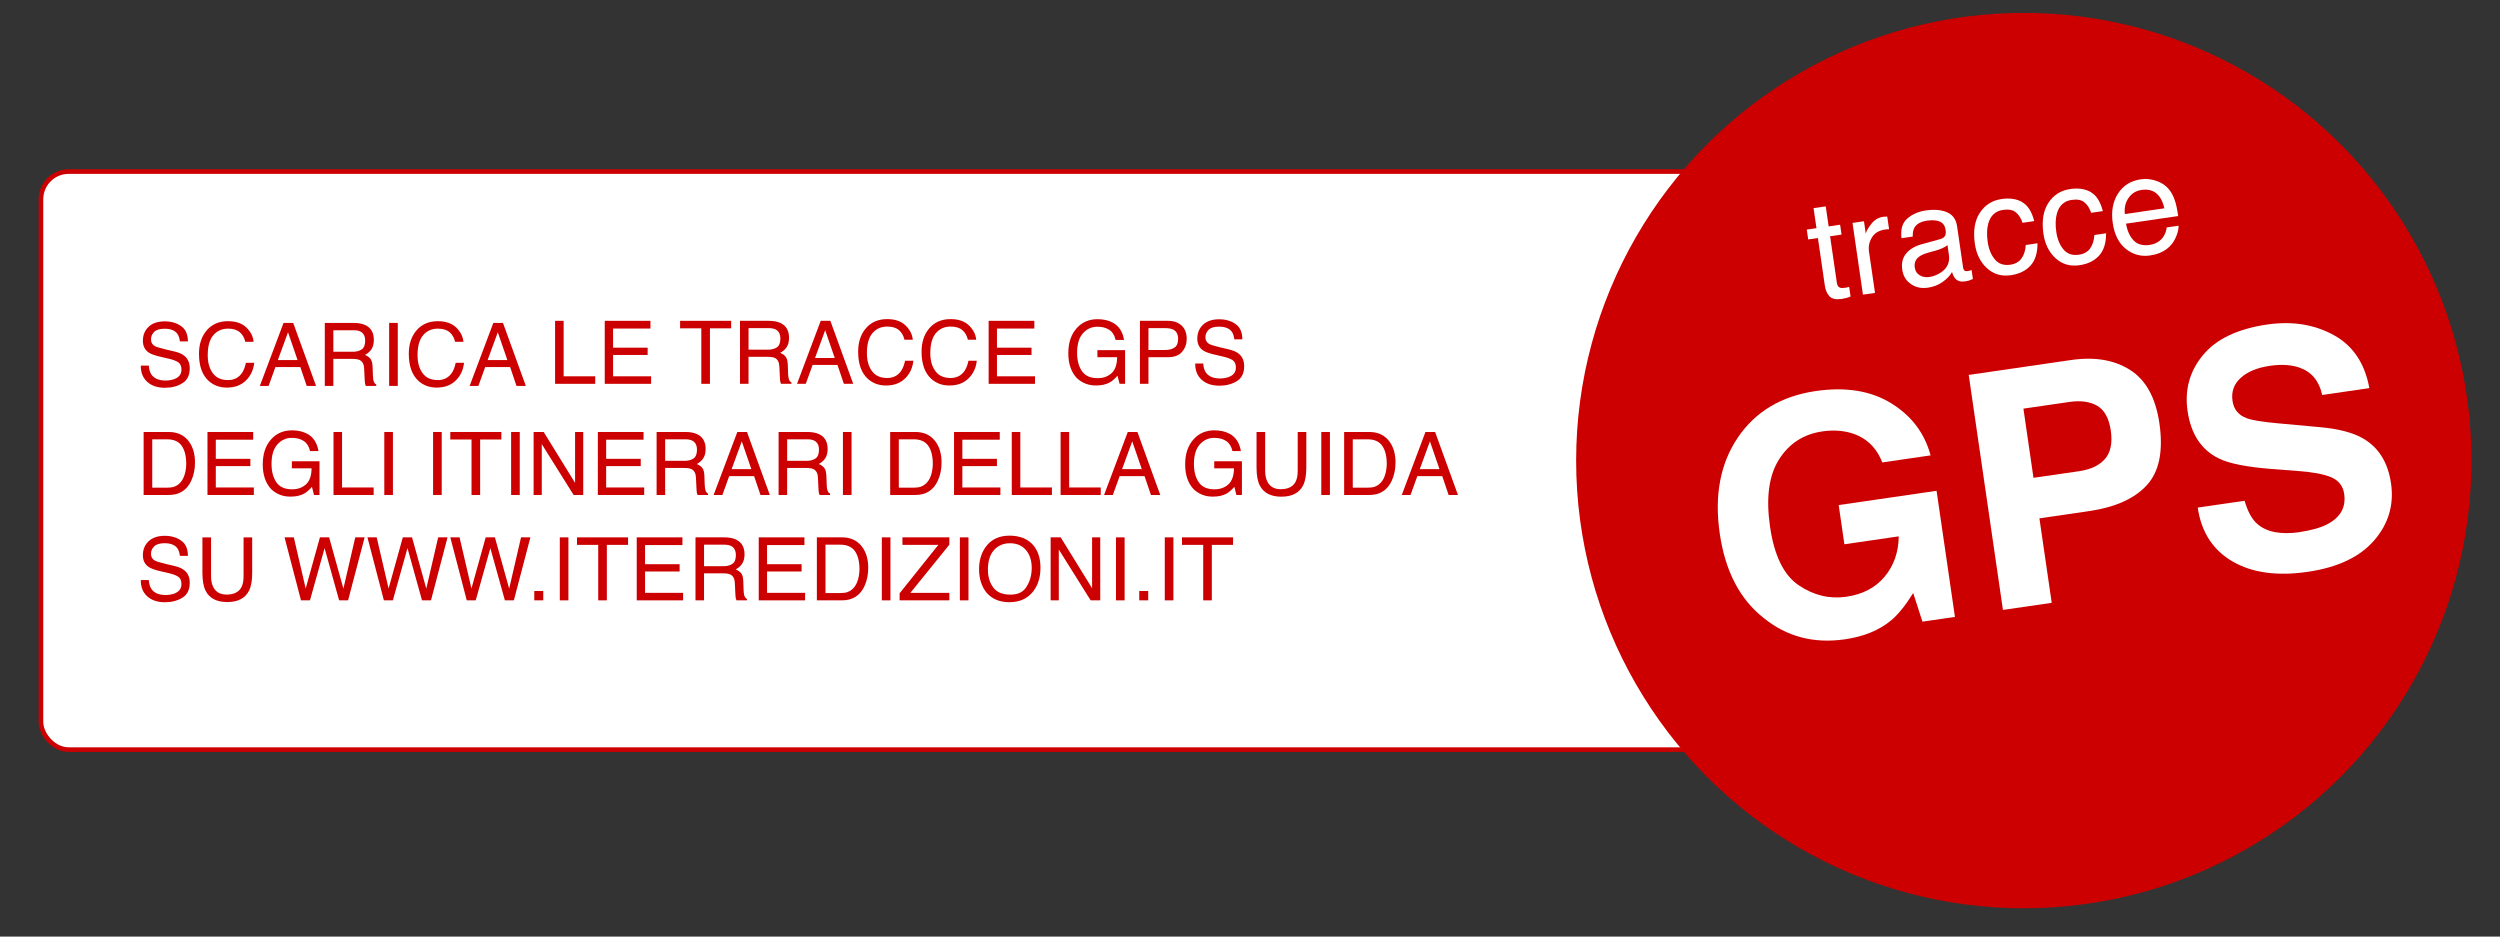 <?xml version="1.0" encoding="UTF-8"?><svg id="a" xmlns="http://www.w3.org/2000/svg" width="1081.82" height="405.3" viewBox="0 0 1081.82 405.3"><rect x="0" y="0" width="1081.82" height="405.3" fill="#333333" stroke="none"/><defs><style>.b,.c{fill:#c00;}.b,.d{stroke:#c00;stroke-miterlimit:10;stroke-width:2px;}.e,.d{fill:#fff;}</style></defs><rect class="d" x="17.72" y="74.24" width="775.16" height="250.14" rx="12" ry="12"/><circle class="b" cx="875.76" cy="199.31" r="192.72"/><path class="c" d="M64.4,158.19c.08,1.55.44,2.8,1.05,3.77,1.18,1.81,3.26,2.71,6.24,2.71,1.33,0,2.55-.2,3.65-.59,2.12-.77,3.18-2.14,3.18-4.12,0-1.48-.45-2.54-1.35-3.17-.91-.62-2.34-1.16-4.28-1.61l-3.58-.83c-2.34-.54-3.99-1.14-4.96-1.8-1.68-1.14-2.52-2.84-2.52-5.1,0-2.45.82-4.46,2.47-6.03,1.65-1.57,3.98-2.36,7.01-2.36,2.78,0,5.14.69,7.09,2.07,1.94,1.38,2.92,3.58,2.92,6.61h-3.47c-.18-1.46-.56-2.58-1.14-3.36-1.08-1.42-2.91-2.13-5.5-2.13-2.09,0-3.59.46-4.5,1.37-.91.92-1.37,1.98-1.37,3.19,0,1.34.54,2.31,1.62,2.93.71.4,2.31.89,4.8,1.48l3.7.87c1.79.42,3.16,1,4.13,1.73,1.68,1.27,2.52,3.12,2.52,5.55,0,3.02-1.07,5.18-3.21,6.48s-4.63,1.95-7.46,1.95c-3.31,0-5.89-.87-7.76-2.6-1.87-1.72-2.79-4.05-2.75-7h3.47Z"/><path class="c" d="M106.61,141.72c1.88,1.82,2.93,3.88,3.14,6.2h-3.6c-.4-1.76-1.2-3.15-2.4-4.17-1.2-1.03-2.88-1.54-5.04-1.54-2.64,0-4.77.94-6.39,2.83s-2.43,4.78-2.43,8.68c0,3.19.73,5.78,2.2,7.77,1.46,1.99,3.65,2.98,6.55,2.98,2.67,0,4.71-1.04,6.11-3.14.74-1.1,1.29-2.55,1.66-4.34h3.6c-.32,2.87-1.37,5.28-3.15,7.22-2.14,2.34-5.03,3.51-8.66,3.51-3.13,0-5.76-.96-7.89-2.88-2.8-2.54-4.2-6.45-4.2-11.75,0-4.02,1.05-7.32,3.15-9.9,2.27-2.8,5.41-4.2,9.41-4.2,3.41,0,6.06.91,7.94,2.73Z"/><path class="c" d="M122.7,139.73h4.17l9.89,27.26h-4.04l-2.76-8.16h-10.78l-2.95,8.16h-3.79l10.26-27.26h0ZM128.77,155.82l-4.14-12.04-4.4,12.04h8.54Z"/><path class="c" d="M140.56,139.73h12.39c2.04,0,3.72.3,5.05.91,2.51,1.16,3.77,3.31,3.77,6.44,0,1.63-.34,2.97-1.01,4.01-.67,1.04-1.62,1.87-2.83,2.5,1.06.43,1.86,1,2.4,1.71s.84,1.85.9,3.43l.13,3.66c.04,1.04.12,1.81.26,2.32.22.87.62,1.42,1.19,1.67v.61h-4.53c-.12-.23-.22-.54-.3-.91s-.14-1.09-.19-2.15l-.22-4.55c-.08-1.78-.73-2.97-1.93-3.58-.69-.33-1.76-.5-3.23-.5h-8.17v11.69h-3.69v-27.26h0ZM152.55,152.22c1.68,0,3.02-.35,4-1.04.98-.69,1.47-1.94,1.47-3.75,0-1.94-.69-3.27-2.06-3.97-.73-.37-1.71-.56-2.94-.56h-8.77v9.31h8.3Z"/><path class="c" d="M168.4,139.73h3.73v27.26h-3.73v-27.26Z"/><path class="c" d="M197.4,141.72c1.88,1.82,2.93,3.88,3.14,6.2h-3.6c-.4-1.76-1.2-3.15-2.4-4.17-1.2-1.03-2.88-1.54-5.04-1.54-2.64,0-4.77.94-6.39,2.83s-2.43,4.78-2.43,8.68c0,3.19.73,5.78,2.2,7.77,1.46,1.99,3.65,2.98,6.55,2.98,2.67,0,4.71-1.04,6.11-3.14.74-1.1,1.29-2.55,1.66-4.34h3.6c-.32,2.87-1.37,5.28-3.15,7.22-2.14,2.34-5.03,3.51-8.66,3.51-3.13,0-5.76-.96-7.89-2.88-2.8-2.54-4.2-6.45-4.2-11.75,0-4.02,1.05-7.32,3.15-9.9,2.27-2.8,5.41-4.2,9.41-4.2,3.41,0,6.06.91,7.94,2.73h0Z"/><path class="c" d="M213.48,139.73h4.17l9.89,27.26h-4.04l-2.76-8.16h-10.78l-2.95,8.16h-3.79l10.26-27.26h0ZM219.55,155.82l-4.14-12.04-4.4,12.04h8.54Z"/><path class="c" d="M240.21,138.83h3.69v24.01h13.67v3.25h-17.37v-27.26h.01Z"/><path class="c" d="M261.69,138.83h19.78v3.34h-16.18v8.28h14.96v3.15h-14.96v9.24h16.46v3.25h-20.06v-27.26Z"/><path class="c" d="M316.39,138.83v3.25h-9.18v24.01h-3.73v-24.01h-9.18v-3.25h22.1,0Z"/><path class="c" d="M320.23,138.83h12.39c2.04,0,3.72.3,5.05.91,2.51,1.16,3.77,3.31,3.77,6.44,0,1.63-.34,2.97-1.01,4.01s-1.62,1.87-2.83,2.5c1.06.43,1.86,1,2.4,1.71s.84,1.85.9,3.43l.13,3.66c.04,1.04.12,1.81.26,2.32.22.87.62,1.42,1.19,1.67v.61h-4.53c-.12-.23-.22-.54-.3-.91s-.14-1.09-.19-2.15l-.22-4.55c-.08-1.78-.73-2.97-1.93-3.58-.69-.33-1.76-.5-3.23-.5h-8.17v11.69h-3.69v-27.26h0ZM332.22,151.32c1.68,0,3.02-.35,4-1.04.98-.69,1.47-1.94,1.47-3.75,0-1.94-.69-3.27-2.06-3.97-.73-.37-1.71-.56-2.94-.56h-8.77v9.31h8.3Z"/><path class="c" d="M355.15,138.83h4.17l9.89,27.26h-4.04l-2.76-8.16h-10.78l-2.95,8.16h-3.79l10.26-27.26h0ZM361.22,154.92l-4.14-12.04-4.4,12.04h8.54Z"/><path class="c" d="M391.85,140.82c1.88,1.82,2.93,3.88,3.14,6.2h-3.6c-.4-1.76-1.2-3.15-2.4-4.17-1.2-1.03-2.88-1.54-5.04-1.54-2.64,0-4.77.94-6.39,2.83s-2.43,4.78-2.43,8.68c0,3.19.73,5.78,2.2,7.77,1.46,1.99,3.65,2.98,6.55,2.98,2.67,0,4.71-1.04,6.11-3.14.74-1.1,1.29-2.55,1.66-4.34h3.6c-.32,2.87-1.37,5.28-3.15,7.22-2.14,2.34-5.03,3.51-8.66,3.51-3.13,0-5.76-.96-7.89-2.88-2.8-2.54-4.2-6.45-4.2-11.75,0-4.02,1.05-7.32,3.15-9.9,2.27-2.8,5.41-4.2,9.41-4.2,3.41,0,6.06.91,7.94,2.73h0Z"/><path class="c" d="M419.29,140.82c1.88,1.82,2.93,3.88,3.14,6.2h-3.6c-.4-1.76-1.2-3.15-2.4-4.17-1.2-1.03-2.88-1.54-5.04-1.54-2.64,0-4.77.94-6.39,2.83s-2.43,4.78-2.43,8.68c0,3.19.73,5.78,2.2,7.77,1.46,1.99,3.65,2.98,6.55,2.98,2.67,0,4.71-1.04,6.11-3.14.74-1.1,1.29-2.55,1.66-4.34h3.6c-.32,2.87-1.37,5.28-3.15,7.22-2.14,2.34-5.03,3.51-8.66,3.51-3.13,0-5.76-.96-7.89-2.88-2.8-2.54-4.2-6.45-4.2-11.75,0-4.02,1.05-7.32,3.15-9.9,2.27-2.8,5.41-4.2,9.41-4.2,3.41,0,6.06.91,7.94,2.73h0Z"/><path class="c" d="M427.81,138.83h19.78v3.34h-16.18v8.28h14.96v3.15h-14.96v9.24h16.46v3.25h-20.06v-27.26Z"/><path class="c" d="M481.51,139.61c2.67,1.42,4.3,3.92,4.9,7.48h-3.66c-.44-1.99-1.34-3.44-2.71-4.35s-3.09-1.36-5.18-1.36c-2.47,0-4.55.95-6.24,2.84s-2.53,4.71-2.53,8.46c0,3.24.7,5.88,2.09,7.91,1.39,2.04,3.67,3.05,6.82,3.05,2.41,0,4.41-.71,5.99-2.14s2.39-3.74,2.43-6.93h-8.54v-3.06h11.97v14.58h-2.38l-.89-3.51c-1.23,1.37-2.32,2.33-3.27,2.86-1.59.92-3.62,1.37-6.08,1.37-3.18,0-5.91-1.04-8.2-3.14-2.49-2.62-3.74-6.22-3.74-10.8s1.22-8.19,3.66-10.89c2.32-2.57,5.32-3.86,9-3.86,2.52,0,4.71.5,6.55,1.48h.01Z"/><path class="c" d="M493.27,138.83h12.2c2.41,0,4.36.68,5.84,2.05,1.48,1.37,2.22,3.29,2.22,5.76,0,2.13-.66,3.98-1.98,5.56s-3.35,2.37-6.07,2.37h-8.51v11.52h-3.69v-27.26h0ZM507.59,142.58c-.81-.38-1.92-.58-3.33-.58h-7.29v9.44h7.29c1.65,0,2.98-.35,4.01-1.06,1.03-.71,1.54-1.95,1.54-3.73,0-2-.74-3.36-2.21-4.08h-.01Z"/><path class="c" d="M520.68,157.29c.08,1.55.44,2.8,1.05,3.77,1.18,1.81,3.26,2.71,6.24,2.71,1.33,0,2.55-.2,3.65-.59,2.12-.77,3.18-2.14,3.18-4.12,0-1.48-.45-2.54-1.35-3.17-.91-.62-2.34-1.16-4.28-1.61l-3.58-.83c-2.34-.54-3.99-1.14-4.96-1.8-1.68-1.14-2.52-2.84-2.52-5.1,0-2.45.82-4.46,2.47-6.03,1.65-1.57,3.98-2.36,7.01-2.36,2.78,0,5.14.69,7.09,2.07,1.94,1.38,2.92,3.58,2.92,6.61h-3.47c-.18-1.46-.56-2.58-1.14-3.36-1.08-1.42-2.91-2.13-5.5-2.13-2.09,0-3.59.46-4.5,1.37-.91.92-1.37,1.98-1.37,3.19,0,1.34.54,2.31,1.62,2.93.71.4,2.31.89,4.8,1.48l3.7.87c1.79.42,3.16,1,4.13,1.73,1.68,1.27,2.52,3.12,2.52,5.55,0,3.02-1.07,5.18-3.21,6.48-2.14,1.3-4.63,1.95-7.46,1.95-3.31,0-5.89-.87-7.76-2.6-1.87-1.72-2.79-4.05-2.75-7h3.47Z"/><path class="c" d="M62.15,186.93h10.89c3.7,0,6.57,1.33,8.61,3.99,1.82,2.4,2.73,5.47,2.73,9.22,0,2.89-.54,5.51-1.61,7.85-1.89,4.13-5.15,6.2-9.76,6.2h-10.86v-27.26h0ZM72.32,211.03c1.22,0,2.23-.13,3.01-.39,1.4-.48,2.55-1.41,3.45-2.78.71-1.1,1.23-2.51,1.54-4.23.18-1.03.27-1.98.27-2.86,0-3.38-.66-6-1.97-7.87s-3.43-2.8-6.34-2.8h-6.4v20.93h6.44Z"/><path class="c" d="M89.78,186.93h19.78v3.34h-16.18v8.28h14.96v3.15h-14.96v9.24h16.46v3.25h-20.06v-27.26Z"/><path class="c" d="M132.92,187.71c2.67,1.42,4.3,3.92,4.9,7.48h-3.66c-.44-1.99-1.34-3.44-2.71-4.35s-3.09-1.36-5.18-1.36c-2.47,0-4.55.95-6.24,2.84s-2.53,4.71-2.53,8.46c0,3.24.7,5.88,2.09,7.91,1.39,2.04,3.67,3.05,6.82,3.05,2.41,0,4.41-.71,5.99-2.14s2.39-3.74,2.43-6.93h-8.54v-3.06h11.97v14.58h-2.38l-.89-3.51c-1.23,1.37-2.32,2.33-3.27,2.86-1.59.92-3.62,1.37-6.08,1.37-3.18,0-5.91-1.04-8.2-3.14-2.49-2.62-3.74-6.22-3.74-10.8s1.22-8.19,3.66-10.89c2.32-2.57,5.32-3.86,9-3.86,2.52,0,4.71.5,6.55,1.48h.01Z"/><path class="c" d="M144.33,186.93h3.69v24.01h13.67v3.25h-17.37v-27.26h0Z"/><path class="c" d="M166.3,186.93h3.73v27.26h-3.73v-27.26Z"/><path class="c" d="M187.41,186.93h3.73v27.26h-3.73v-27.26Z"/><path class="c" d="M216.95,186.93v3.25h-9.18v24.01h-3.73v-24.01h-9.18v-3.25h22.1,0Z"/><path class="c" d="M221.18,186.93h3.73v27.26h-3.73v-27.26Z"/><path class="c" d="M230.91,186.93h4.35l13.59,22.02v-22.02h3.53v27.26h-4.15l-13.79-22v22h-3.53v-27.26h0Z"/><path class="c" d="M258.7,186.93h19.78v3.34h-16.18v8.28h14.96v3.15h-14.96v9.24h16.46v3.25h-20.06v-27.26Z"/><path class="c" d="M284.14,186.93h12.39c2.04,0,3.72.3,5.05.91,2.51,1.16,3.77,3.31,3.77,6.44,0,1.63-.34,2.97-1.01,4.01s-1.62,1.87-2.83,2.5c1.06.43,1.86,1,2.4,1.71s.84,1.85.9,3.43l.13,3.66c.04,1.04.12,1.81.26,2.32.22.87.62,1.42,1.19,1.67v.61h-4.53c-.12-.23-.22-.54-.3-.91s-.14-1.09-.19-2.15l-.22-4.55c-.08-1.78-.73-2.97-1.93-3.58-.69-.33-1.76-.5-3.23-.5h-8.17v11.69h-3.69v-27.26h.01ZM296.13,199.42c1.68,0,3.02-.35,4-1.04.98-.69,1.47-1.94,1.47-3.75,0-1.94-.69-3.27-2.06-3.97-.73-.37-1.71-.56-2.94-.56h-8.77v9.31h8.3Z"/><path class="c" d="M319.06,186.93h4.17l9.89,27.26h-4.04l-2.76-8.16h-10.78l-2.95,8.16h-3.79l10.26-27.26ZM325.13,203.02l-4.14-12.04-4.4,12.04h8.54Z"/><path class="c" d="M336.93,186.93h12.39c2.04,0,3.72.3,5.05.91,2.51,1.16,3.77,3.31,3.77,6.44,0,1.63-.34,2.97-1.01,4.01s-1.62,1.87-2.83,2.5c1.06.43,1.86,1,2.4,1.71s.84,1.85.9,3.43l.13,3.66c.04,1.04.12,1.81.26,2.32.22.87.62,1.42,1.19,1.67v.61h-4.53c-.12-.23-.22-.54-.3-.91s-.14-1.09-.19-2.15l-.22-4.55c-.08-1.78-.73-2.97-1.93-3.58-.69-.33-1.76-.5-3.23-.5h-8.17v11.69h-3.69v-27.26h.01ZM348.92,199.42c1.68,0,3.02-.35,4-1.04.98-.69,1.47-1.94,1.47-3.75,0-1.94-.69-3.27-2.06-3.97-.73-.37-1.71-.56-2.94-.56h-8.77v9.31h8.3Z"/><path class="c" d="M364.76,186.93h3.73v27.26h-3.73v-27.26Z"/><path class="c" d="M385.21,186.93h10.89c3.7,0,6.57,1.33,8.61,3.99,1.82,2.4,2.73,5.47,2.73,9.22,0,2.89-.54,5.51-1.61,7.85-1.89,4.13-5.15,6.2-9.76,6.2h-10.86v-27.26h0ZM395.38,211.03c1.22,0,2.23-.13,3.01-.39,1.4-.48,2.55-1.41,3.45-2.78.71-1.1,1.23-2.51,1.54-4.23.18-1.03.27-1.98.27-2.86,0-3.38-.66-6-1.97-7.87s-3.43-2.8-6.34-2.8h-6.4v20.93h6.44,0Z"/><path class="c" d="M412.84,186.93h19.78v3.34h-16.18v8.28h14.96v3.15h-14.96v9.24h16.46v3.25h-20.06v-27.26Z"/><path class="c" d="M437.83,186.93h3.69v24.01h13.67v3.25h-17.37v-27.26h0Z"/><path class="c" d="M458.96,186.93h3.69v24.01h13.67v3.25h-17.37v-27.26h0Z"/><path class="c" d="M488.02,186.93h4.17l9.89,27.26h-4.04l-2.76-8.16h-10.78l-2.95,8.16h-3.79l10.26-27.26ZM494.09,203.02l-4.14-12.04-4.4,12.04h8.54Z"/><path class="c" d="M532.07,187.71c2.67,1.42,4.3,3.92,4.9,7.48h-3.66c-.44-1.99-1.34-3.44-2.71-4.35s-3.09-1.36-5.18-1.36c-2.47,0-4.55.95-6.24,2.84s-2.53,4.71-2.53,8.46c0,3.24.7,5.88,2.09,7.91,1.39,2.04,3.67,3.05,6.82,3.05,2.41,0,4.41-.71,5.99-2.14s2.39-3.74,2.43-6.93h-8.54v-3.06h11.97v14.58h-2.38l-.89-3.51c-1.23,1.37-2.32,2.33-3.27,2.86-1.59.92-3.62,1.37-6.08,1.37-3.18,0-5.91-1.04-8.2-3.14-2.49-2.62-3.74-6.22-3.74-10.8s1.22-8.19,3.66-10.89c2.32-2.57,5.32-3.86,9-3.86,2.52,0,4.71.5,6.55,1.48h.01Z"/><path class="c" d="M547.47,186.93v16.85c0,1.98.37,3.62,1.12,4.94,1.11,1.98,2.98,2.97,5.61,2.97,3.15,0,5.3-1.07,6.43-3.21.61-1.16.92-2.73.92-4.69v-16.85h3.73v15.31c0,3.35-.45,5.93-1.36,7.74-1.66,3.29-4.8,4.94-9.42,4.94s-7.75-1.65-9.4-4.94c-.91-1.81-1.36-4.38-1.36-7.74v-15.31h3.73Z"/><path class="c" d="M571.76,186.93h3.73v27.26h-3.73v-27.26Z"/><path class="c" d="M581.65,186.93h10.89c3.7,0,6.57,1.33,8.61,3.99,1.82,2.4,2.73,5.47,2.73,9.22,0,2.89-.54,5.51-1.61,7.85-1.89,4.13-5.15,6.2-9.76,6.2h-10.86v-27.26h0ZM591.82,211.03c1.22,0,2.23-.13,3.01-.39,1.4-.48,2.55-1.41,3.45-2.78.71-1.1,1.23-2.51,1.54-4.23.18-1.03.27-1.98.27-2.86,0-3.38-.66-6-1.97-7.87s-3.43-2.8-6.34-2.8h-6.4v20.93h6.44Z"/><path class="c" d="M616.84,186.93h4.17l9.89,27.26h-4.04l-2.76-8.16h-10.78l-2.95,8.16h-3.79l10.26-27.26ZM622.91,203.02l-4.14-12.04-4.4,12.04h8.54Z"/><path class="c" d="M64.4,250.99c.08,1.55.44,2.8,1.05,3.77,1.18,1.81,3.26,2.71,6.24,2.71,1.33,0,2.55-.2,3.65-.59,2.12-.77,3.18-2.14,3.18-4.12,0-1.48-.45-2.54-1.35-3.17-.91-.62-2.34-1.16-4.28-1.61l-3.58-.83c-2.34-.54-3.99-1.14-4.96-1.8-1.68-1.14-2.52-2.84-2.52-5.1,0-2.45.82-4.46,2.47-6.03,1.65-1.57,3.98-2.36,7.01-2.36,2.78,0,5.14.69,7.09,2.07,1.94,1.38,2.92,3.58,2.92,6.62h-3.47c-.18-1.46-.56-2.58-1.14-3.36-1.08-1.42-2.91-2.13-5.5-2.13-2.09,0-3.59.46-4.5,1.37-.91.92-1.37,1.98-1.37,3.19,0,1.34.54,2.31,1.62,2.93.71.4,2.31.89,4.8,1.48l3.7.87c1.79.42,3.16,1,4.13,1.73,1.68,1.27,2.52,3.12,2.52,5.55,0,3.02-1.07,5.18-3.21,6.48-2.14,1.3-4.63,1.95-7.46,1.95-3.31,0-5.89-.87-7.76-2.6-1.87-1.72-2.79-4.05-2.75-7h3.47v-.02Z"/><path class="c" d="M91.32,232.53v16.85c0,1.98.37,3.62,1.12,4.94,1.11,1.98,2.98,2.97,5.61,2.97,3.15,0,5.3-1.07,6.43-3.21.61-1.16.92-2.73.92-4.69v-16.85h3.73v15.31c0,3.35-.45,5.93-1.36,7.74-1.66,3.29-4.8,4.94-9.42,4.94s-7.75-1.64-9.4-4.94c-.91-1.81-1.36-4.38-1.36-7.74v-15.31h3.73,0Z"/><path class="c" d="M127.14,232.53l5.14,22.14,6.16-22.14h3.99l6.17,22.19,5.14-22.19h4.05l-7.16,27.26h-3.88l-6.29-22.6-6.33,22.6h-3.88l-7.12-27.26h4.01Z"/><path class="c" d="M163.01,232.53l5.14,22.14,6.16-22.14h3.99l6.17,22.19,5.14-22.19h4.05l-7.16,27.26h-3.88l-6.29-22.6-6.33,22.6h-3.88l-7.12-27.26h4.01Z"/><path class="c" d="M198.87,232.53l5.14,22.14,6.16-22.14h3.99l6.17,22.19,5.14-22.19h4.05l-7.16,27.26h-3.88l-6.29-22.6-6.33,22.6h-3.88l-7.12-27.26h4.01Z"/><path class="c" d="M231.2,255.74h3.88v4.04h-3.88v-4.04Z"/><path class="c" d="M242.24,232.53h3.73v27.26h-3.73v-27.26h0Z"/><path class="c" d="M271.78,232.53v3.25h-9.18v24.01h-3.73v-24.01h-9.18v-3.25h22.1-.01Z"/><path class="c" d="M275.53,232.53h19.78v3.34h-16.18v8.28h14.96v3.15h-14.96v9.24h16.46v3.25h-20.06v-27.26h0Z"/><path class="c" d="M300.97,232.53h12.39c2.04,0,3.72.3,5.05.91,2.51,1.16,3.77,3.31,3.77,6.44,0,1.63-.34,2.97-1.01,4.01s-1.62,1.87-2.83,2.5c1.06.43,1.86,1,2.4,1.71s.84,1.85.9,3.43l.13,3.66c.04,1.04.12,1.81.26,2.32.22.87.62,1.42,1.19,1.67v.61h-4.53c-.12-.23-.22-.54-.3-.91s-.14-1.09-.19-2.15l-.22-4.55c-.08-1.78-.73-2.97-1.93-3.58-.69-.33-1.76-.5-3.23-.5h-8.17v11.69h-3.69v-27.26h.01ZM312.96,245.02c1.68,0,3.02-.35,4-1.04s1.47-1.94,1.47-3.75c0-1.94-.69-3.27-2.06-3.97-.73-.37-1.71-.56-2.94-.56h-8.77v9.31h8.3Z"/><path class="c" d="M328.32,232.53h19.78v3.34h-16.18v8.28h14.96v3.15h-14.96v9.24h16.46v3.25h-20.06v-27.26h0Z"/><path class="c" d="M353.48,232.53h10.89c3.7,0,6.57,1.33,8.61,3.99,1.82,2.4,2.73,5.47,2.73,9.22,0,2.89-.54,5.51-1.61,7.85-1.89,4.13-5.15,6.2-9.76,6.2h-10.86v-27.26h0ZM363.65,256.63c1.22,0,2.23-.13,3.01-.39,1.4-.48,2.55-1.41,3.45-2.78.71-1.1,1.23-2.51,1.54-4.23.18-1.03.27-1.98.27-2.86,0-3.38-.66-6-1.97-7.87s-3.43-2.8-6.34-2.8h-6.4v20.93h6.44,0Z"/><path class="c" d="M381.59,232.53h3.73v27.26h-3.73v-27.26h0Z"/><path class="c" d="M389.29,256.73l16.76-20.95h-15.54v-3.25h20.3v3.17l-16.86,20.84h16.86v3.25h-21.52v-3.06Z"/><path class="c" d="M415.36,232.53h3.73v27.26h-3.73v-27.26h0Z"/><path class="c" d="M447.53,236.43c1.81,2.41,2.71,5.5,2.71,9.26,0,4.07-1.03,7.45-3.1,10.15-2.42,3.17-5.88,4.75-10.37,4.75-4.19,0-7.49-1.38-9.89-4.16-2.14-2.67-3.21-6.05-3.21-10.13,0-3.69.92-6.84,2.75-9.46,2.35-3.36,5.83-5.05,10.43-5.05s8.37,1.55,10.69,4.64h0ZM444.27,253.8c1.45-2.33,2.18-5.02,2.18-8.05,0-3.21-.84-5.79-2.51-7.74-1.68-1.96-3.97-2.93-6.87-2.93s-5.12.97-6.9,2.91-2.67,4.79-2.67,8.57c0,3.02.76,5.57,2.29,7.64s4,3.11,7.43,3.11,5.61-1.17,7.06-3.5h0Z"/><path class="c" d="M454.64,232.53h4.35l13.59,22.02v-22.02h3.53v27.26h-4.15l-13.79-22v22h-3.53v-27.26h0Z"/><path class="c" d="M482.92,232.53h3.73v27.26h-3.73v-27.26h0Z"/><path class="c" d="M492.99,255.74h3.88v4.04h-3.88v-4.04Z"/><path class="c" d="M504.03,232.53h3.73v27.26h-3.73v-27.26h0Z"/><path class="c" d="M533.57,232.53v3.25h-9.18v24.01h-3.73v-24.01h-9.18v-3.25h22.1-.01Z"/><path class="e" d="M784.77,90.07l5.28-.77,1.26,8.67,4.96-.72.62,4.26-4.96.72,2.95,20.27c.16,1.08.63,1.75,1.42,2.01.44.15,1.13.16,2.08.02.25-.04.52-.08.81-.14s.62-.14,1-.24l.6,4.15c-.57.26-1.18.48-1.82.65s-1.33.31-2.08.42c-2.44.35-4.18-.03-5.23-1.15-1.05-1.12-1.72-2.68-2.01-4.67l-2.99-20.55-4.2.61-.62-4.26,4.2-.61-1.26-8.67h-.01Z"/><path class="e" d="M801.63,96.46l4.96-.72.78,5.36c.25-1.1,1.06-2.52,2.43-4.25s3.08-2.74,5.15-3.04c.1-.01.26-.03.5-.04s.64-.03,1.21-.06l.8,5.51c-.32-.01-.61,0-.87,0-.26.02-.55.05-.86.1-2.63.38-4.53,1.52-5.69,3.42-1.17,1.9-1.59,3.95-1.27,6.15l2.6,17.86-5.22.76-4.52-31.05h0Z"/><path class="e" d="M839.68,103.44c1.18-.33,1.9-.95,2.19-1.86.16-.5.18-1.19.06-2.06-.26-1.79-1.08-2.99-2.46-3.61s-3.25-.76-5.6-.42c-2.72.4-4.54,1.42-5.46,3.06-.52.91-.75,2.18-.71,3.82l-4.87.71c-.46-3.85.39-6.7,2.55-8.55s4.82-3,7.97-3.46c3.65-.53,6.71-.27,9.19.79,2.46,1.06,3.91,3.06,4.33,6l2.61,17.89c.08.54.25.96.52,1.26s.76.39,1.48.29c.23-.03.49-.09.78-.16s.59-.16.91-.27l.56,3.86c-.78.35-1.38.58-1.79.71-.42.12-.99.23-1.73.34-1.8.26-3.2-.19-4.19-1.34-.52-.61-.96-1.53-1.32-2.74-.86,1.55-2.21,2.98-4.05,4.29-1.84,1.31-3.96,2.15-6.36,2.49-2.88.42-5.36-.11-7.44-1.59-2.08-1.48-3.31-3.53-3.69-6.16-.42-2.88.16-5.24,1.72-7.08,1.57-1.84,3.78-3.16,6.65-3.96l8.17-2.25h-.02ZM830.75,119.14c1.23.71,2.6.95,4.1.73,1.84-.27,3.55-.95,5.15-2.05,2.69-1.83,3.81-4.35,3.34-7.55l-.61-4.2c-.58.5-1.35.96-2.31,1.38s-1.92.75-2.87,1.01l-3.09.86c-1.85.53-3.22,1.13-4.09,1.81-1.48,1.14-2.08,2.71-1.79,4.69.22,1.5.94,2.61,2.17,3.32Z"/><path class="e" d="M875.03,87.46c2.44,1.38,4.19,4.12,5.24,8.21l-5.07.74c-.59-1.87-1.53-3.36-2.81-4.46s-3.15-1.48-5.58-1.13c-3.32.48-5.47,2.45-6.42,5.9-.62,2.24-.71,4.9-.26,7.99.45,3.11,1.49,5.63,3.11,7.56s3.85,2.69,6.67,2.28c2.16-.31,3.78-1.22,4.86-2.73,1.07-1.5,1.69-3.43,1.84-5.8l5.07-.74c.02,4.2-.99,7.42-3.03,9.66s-4.87,3.62-8.48,4.15c-4.06.59-7.51-.42-10.36-3.04-2.85-2.61-4.6-6.14-5.24-10.59-.79-5.45-.09-9.89,2.12-13.31s5.36-5.43,9.46-6.03c3.5-.51,6.47-.07,8.91,1.31l-.03.03Z"/><path class="e" d="M904.72,83.14c2.44,1.38,4.19,4.12,5.24,8.21l-5.07.74c-.59-1.87-1.52-3.36-2.81-4.46-1.29-1.11-3.15-1.48-5.58-1.13-3.33.48-5.47,2.45-6.42,5.9-.62,2.24-.71,4.9-.26,7.99.45,3.11,1.49,5.63,3.11,7.56s3.85,2.69,6.67,2.28c2.16-.32,3.78-1.22,4.86-2.73,1.07-1.5,1.69-3.44,1.83-5.8l5.07-.74c.02,4.2-.99,7.42-3.03,9.66-2.04,2.24-4.87,3.63-8.48,4.15-4.06.59-7.51-.42-10.36-3.04-2.85-2.61-4.6-6.14-5.24-10.59-.79-5.45-.09-9.89,2.12-13.31s5.36-5.43,9.46-6.03c3.5-.51,6.47-.07,8.91,1.31l-.02.03Z"/><path class="e" d="M932.95,78.21c2.21.73,3.96,1.85,5.28,3.33,1.26,1.41,2.22,3.14,2.87,5.18.52,1.39,1,3.64,1.46,6.77l-22.58,3.29c.56,3.15,1.66,5.57,3.32,7.28,1.66,1.71,3.94,2.35,6.83,1.93,2.7-.39,4.73-1.61,6.08-3.65.75-1.18,1.21-2.49,1.39-3.92l5.13-.75c.03,1.16-.23,2.5-.79,4.01s-1.24,2.78-2.05,3.81c-1.35,1.78-3.14,3.1-5.38,3.98-1.2.49-2.59.85-4.16,1.08-3.84.56-7.3-.37-10.38-2.8-3.08-2.42-4.99-6.17-5.73-11.23-.73-4.99.03-9.23,2.26-12.73,2.24-3.5,5.52-5.57,9.87-6.2,2.19-.32,4.39-.11,6.59.62h-.01ZM936.59,90.13c-.54-2.23-1.29-3.97-2.26-5.21-1.78-2.31-4.33-3.22-7.65-2.73-2.38.35-4.24,1.5-5.6,3.47-1.36,1.96-1.89,4.29-1.6,6.97l17.1-2.49h.01Z"/><path class="e" d="M818.34,268.45c-5.11,4.27-11.76,7-19.94,8.19-13.48,1.96-25.19-1.1-35.15-9.18-10.33-8.08-16.69-20.25-19.06-36.54-2.4-16.46.21-30.32,7.82-41.58,7.61-11.25,18.87-17.96,33.77-20.13,12.92-1.88,23.78-.12,32.58,5.29,8.79,5.41,14.48,12.93,17.06,22.56l-20.9,3.04c-2.62-6.71-7.26-10.99-13.92-12.84-3.72-1.01-7.71-1.2-11.99-.58-8.19,1.19-14.46,5.26-18.83,12.22-4.37,6.95-5.64,16.64-3.83,29.06,1.82,12.51,5.96,20.95,12.42,25.31,6.46,4.37,13.32,6.02,20.59,4.96,7.13-1.04,12.67-3.95,16.62-8.73s5.97-10.58,6.06-17.4l-23.52,3.43-2.47-16.97,42.36-6.17,7.95,54.57-14.07,2.05-3.99-12.38c-3.39,5.43-6.57,9.36-9.55,11.82h-.01Z"/><path class="e" d="M904.1,221.16l-21.59,3.14,5.33,36.56-21.11,3.07-14.81-101.69,44.29-6.45c10.21-1.49,18.73-.05,25.57,4.31,6.83,4.36,11.05,12.03,12.65,23.03,1.75,12-.05,20.93-5.4,26.78-5.35,5.85-13.66,9.6-24.92,11.24h-.01ZM910.95,198.53c2.4-2.84,3.22-6.9,2.45-12.19-.77-5.29-2.71-8.86-5.82-10.71s-7.17-2.41-12.19-1.68l-19.8,2.88,4.36,29.94,19.8-2.88c5.01-.73,8.74-2.52,11.2-5.36Z"/><path class="e" d="M995.24,230.22c5.01-.73,9-1.88,11.97-3.43,5.62-2.98,8.02-7.34,7.18-13.09-.49-3.36-2.34-5.74-5.55-7.15-3.21-1.37-8.06-2.28-14.56-2.74l-11.11-.85c-10.93-.85-18.62-2.38-23.07-4.6-7.54-3.69-12.03-10.53-13.48-20.51-1.33-9.11.88-17.15,6.63-24.14s15.03-11.42,27.87-13.29c10.71-1.56,20.27-.05,28.66,4.53,8.39,4.58,13.56,12.25,15.5,23l-20.42,2.97c-1.26-6.06-4.56-10.02-9.9-11.87-3.56-1.22-7.8-1.47-12.72-.75-5.47.8-9.68,2.54-12.62,5.22-2.95,2.68-4.13,6-3.55,9.96.53,3.63,2.53,6.11,6.01,7.44,2.24.9,6.86,1.66,13.86,2.28l18.13,1.66c7.95.72,14.1,2.34,18.46,4.85,6.77,3.9,10.81,10.38,12.13,19.44,1.35,9.29-1.08,17.52-7.29,24.7-6.21,7.18-15.8,11.71-28.77,13.6-13.25,1.93-24.1.42-32.57-4.52-8.47-4.94-13.47-12.7-15.01-23.28l20.28-2.95c1.32,4.55,3.09,7.84,5.31,9.86,4.06,3.68,10.27,4.91,18.64,3.7v-.04Z"/></svg>